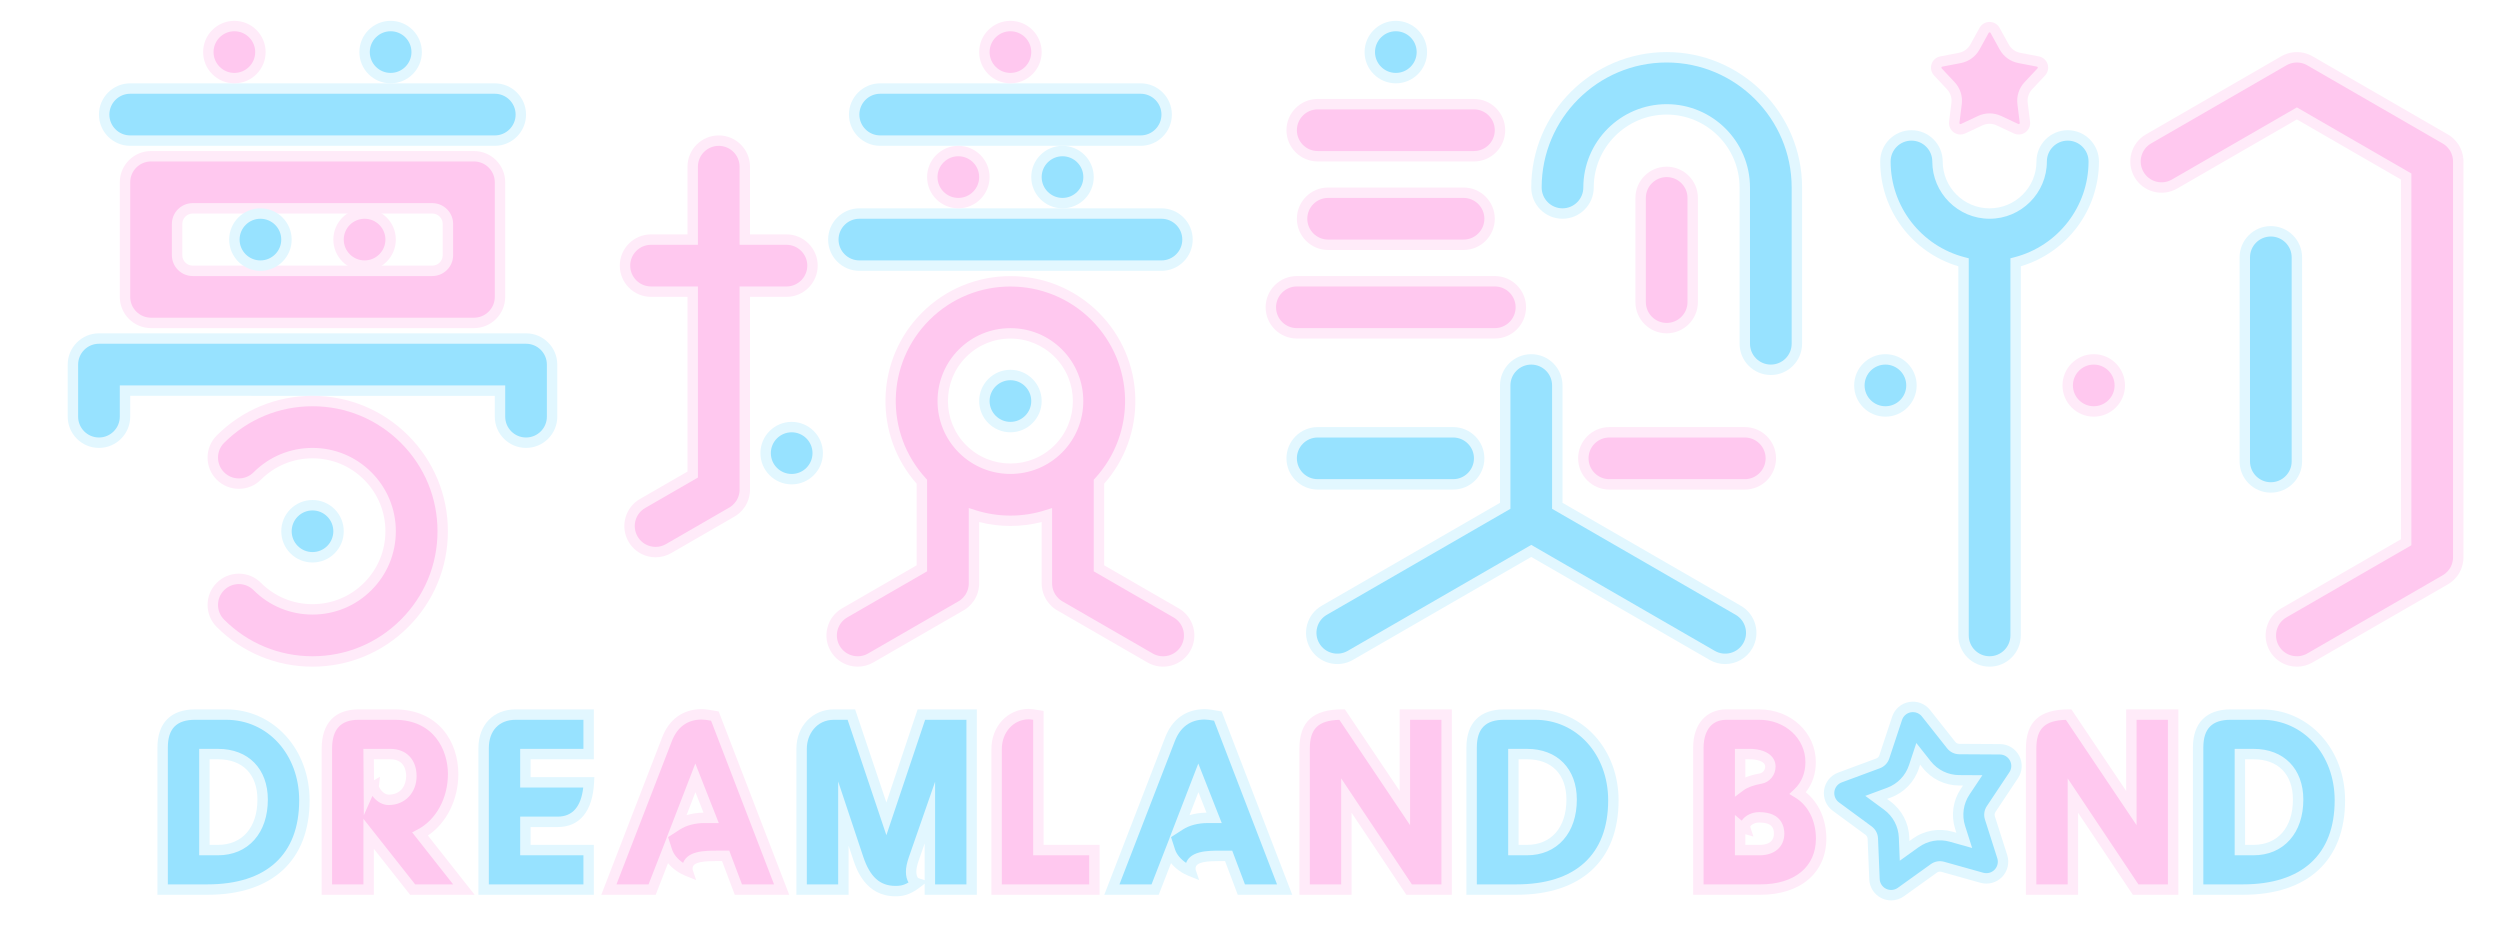 <?xml version="1.0" encoding="UTF-8"?>
<svg xmlns="http://www.w3.org/2000/svg" xmlns:xlink="http://www.w3.org/1999/xlink" viewBox="0 0 2400 900">
  <defs>
    <filter id="outer-glow-pink" filterUnits="userSpaceOnUse">
      <feOffset dx="0" dy="0" />
      <feGaussianBlur result="blur" stdDeviation="16" />
      <feFlood flood-color="#994587" flood-opacity="1" />
      <feComposite in2="blur" operator="in" />
      <feComposite in="SourceGraphic" />
    </filter>
    <filter id="outer-glow-blue" filterUnits="userSpaceOnUse">
      <feOffset dx="0" dy="0" />
      <feGaussianBlur result="blur-2" stdDeviation="16" />
      <feFlood flood-color="#1f7c99" flood-opacity="1" />
      <feComposite in2="blur-2" operator="in" />
      <feComposite in="SourceGraphic" />
    </filter>
  </defs>
  <g id="DREAMLAND_BOND" data-name="DREAMLAND BOND">
    <g fill="none" filter="url(#outer-glow-pink)">
      <path
        d="m1949.88,854v-135.36c0-23.52,11.76-32.64,36-32.64l60.24,89.76v-89.76h40.08v168h-36l-60.24-90.24v90.24h-40.08Z"
        fill="#ffc8ef" />
      <path
        d="m2091.2,859h-43.67l-52.57-78.75v78.75h-50.08v-140.36c0-25.68,13.03-37.64,41-37.64h2.67l52.58,78.34v-78.34h50.08v178Zm-38.33-10h28.33v-158h-30.08v101.19l-67.88-101.15c-20.36.61-28.36,8.52-28.36,27.6v130.36h30.08v-101.74l67.92,101.74Z"
        fill="#ffebf9" />
    </g>
    <g fill="none" filter="url(#outer-glow-pink)">
      <path
        d="m1630.44,854v-136.56c0-18,9.12-31.44,26.88-31.44h31.44c27.84,0,49.44,19.92,49.44,45.6,0,12-4.32,22.32-12.24,29.76,13.92,8.4,22.32,24.72,22.32,43.68,0,30-22.56,48.96-58.32,48.96h-59.52Zm59.76-106.56c5.52-.96,9.36-6,9.36-11.52,0-7.44-7.68-12-19.92-12h-9.12v30.96c4.8-3.6,11.52-6,19.68-7.44Zm-19.68,45.6v23.04h18.72c11.76,0,18.72-6,18.72-15.84s-6.48-15.6-19.2-15.6c-6.96,0-13.44,4.32-13.44,8.88,0,.72,0,1.44.24,2.16-1.68-.48-3.6-1.44-5.04-2.64Z"
        fill="#ffc8ef" />
      <path
        d="m1689.96,859h-64.52v-141.56c0-22.14,12.51-36.44,31.88-36.44h31.44c30.53,0,54.44,22.23,54.44,50.6,0,11.15-3.33,21.04-9.68,28.94,12.47,9.94,19.76,26.14,19.76,44.5,0,32.78-24.86,53.96-63.32,53.96Zm-54.52-10h54.52c32.89,0,53.32-16.84,53.32-43.96,0-17.15-7.44-31.88-19.9-39.4l-5.65-3.41,4.81-4.52c6.98-6.55,10.66-15.58,10.66-26.12,0-22.77-19.52-40.6-44.44-40.6h-31.44c-20.3,0-21.88,20.24-21.88,26.44v131.56Zm53.8-27.92h-23.72v-38.72l6.55,5.46c3.01-4.73,9.53-8.18,16.69-8.18,21.84,0,24.2,14.41,24.2,20.6,0,12.66-9.31,20.84-23.72,20.84Zm-13.72-10h13.72c6.26,0,13.72-1.88,13.72-10.84,0-5.24-1.69-10.6-14.2-10.6-5.08,0-8.33,2.95-8.44,3.89,0,.21,0,.51.01.65l2.97,8.91-7.78-2.22v10.21Zm-10-46.2v-45.96h14.12c15.14,0,24.92,6.67,24.92,17,0,8.17-5.68,15.08-13.5,16.45-7.69,1.36-13.59,3.55-17.54,6.52l-8,6Zm10-35.96v17.46c3.94-1.65,8.52-2.93,13.81-3.86h.01c2.97-.52,5.22-3.35,5.22-6.6,0-5.17-8.04-7-14.92-7h-4.12Z"
        fill="#ffebf9" />
    </g>
    <g fill="none" filter="url(#outer-glow-pink)">
      <path
        d="m1252.44,854v-135.36c0-23.52,11.76-32.64,36-32.64l60.24,89.76v-89.76h40.08v168h-36l-60.24-90.24v90.24h-40.08Z"
        fill="#ffc8ef" />
      <path
        d="m1393.76,859h-43.67l-52.57-78.75v78.75h-50.08v-140.36c0-25.68,13.03-37.64,41-37.64h2.67l52.58,78.34v-78.34h50.08v178Zm-38.33-10h28.33v-158h-30.08v101.19l-67.88-101.15c-20.36.61-28.36,8.52-28.36,27.6v130.36h30.08v-101.74l67.92,101.74Z"
        fill="#ffebf9" />
    </g>
    <g fill="none" filter="url(#outer-glow-pink)">
      <path d="m956.76,854v-134.88c0-18.72,12.96-33.36,30.72-33.6,1.92,0,5.04.48,9.36,1.2v129.36h53.76v37.92h-93.84Z"
        fill="#ffc8ef" />
      <path
        d="m1055.6,859h-103.84v-139.88c0-21.73,15.33-38.33,35.65-38.6h0c2.24,0,5.2.43,10.25,1.27l4.18.7v128.6h53.76v47.92Zm-93.84-10h83.84v-27.92h-53.76v-130.1c-1.85-.28-3.41-.46-4.36-.46-14.63.2-25.72,12.49-25.72,28.6v129.88Z"
        fill="#ffebf9" />
    </g>
    <g fill="none" filter="url(#outer-glow-pink)">
      <path
        d="m584.52,854l55.68-144c6.24-16.32,18-24,33.12-24.24,3.36,0,7.68.72,12.96,1.68l64.08,166.56h-41.52l-12.24-32.4h-7.44c-12,0-29.28,0-29.28,12,0,.96,0,1.92.24,2.64-8.4-3.36-16.8-10.32-19.68-19.2l-14.4,36.96h-41.52Zm65.52-61.92c6.72-4.32,15.84-6.96,26.4-6.96h6.24l-15.12-38.4-17.52,45.36Z"
        fill="#ffc8ef" />
      <path
        d="m757.65,859h-52.26l-12.24-32.4h-3.98c-12.29,0-24.28.54-24.28,7,0,.38,0,.94.03,1.19l3.35,10.09-10-4c-5.67-2.27-12.18-6.42-16.97-12.25l-11.83,30.37h-52.23l58.31-150.81c6.75-17.66,19.79-27.15,37.71-27.44h0c3.94,0,8.63.8,13.93,1.76l2.76.5,67.7,175.98Zm-45.35-10h30.78l-60.45-157.14c-3.59-.62-6.89-1.11-9.31-1.11-13.6.22-23.2,7.29-28.45,21.03l-53.06,137.22h30.81l17.34-44.5-.1.07,27.66-71.61,22.51,57.16h-13.58c-9.1,0-17.51,2.19-23.7,6.17l-11.4,7.33,3.85,11.88c1.55,4.78,5.47,9.43,10.6,12.85,1.43-3.85,4.92-8.02,12.97-10.09,6.43-1.66,14.17-1.66,20.39-1.66h10.9l12.24,32.4Zm-47.43-14.34h0s0,0,0,0Zm2.74-74.18l-8.52,22.06c5.01-1.5,10.48-2.32,16.26-2.41l-7.74-19.65Z"
        fill="#ffebf9" />
    </g>
    <g fill="none" filter="url(#outer-glow-pink)">
      <path
        d="m353.89,800.48v53.52h-40.08v-135.36c0-19.44,8.64-32.64,30.48-32.64h34.56c38.88,0,56.16,28.08,56.16,57.12,0,23.04-11.04,46.8-31.68,57.6l42,53.28h-49.2l-42.24-53.52Zm0-76.56l.24,35.52c.96-2.16,4.56-4.32,4.56-4.32-.24,2.16,5.52,12.72,14.4,12.72,14.16,0,21.84-10.32,21.84-22.8,0-11.04-6-21.12-20.16-21.12h-20.88Z"
        fill="#ffc8ef" />
      <path
        d="m455.64,859h-61.93l-34.82-44.12v44.12h-50.08v-140.36c0-24.27,12.6-37.64,35.48-37.64h34.56c42.25,0,61.16,31.2,61.16,62.12,0,24.5-11.3,46.97-29.23,58.98l44.86,56.9Zm-57.09-10h36.47l-39.35-49.92,5.34-2.79c17.62-9.22,29-30.09,29-53.17s-13.4-52.12-51.16-52.12h-34.56c-17.15,0-25.48,9.04-25.48,27.64v130.36h30.08v-62.93l49.66,62.93Zm-49.27-66.35l-.43-63.73h25.92c15.28,0,25.16,10.25,25.16,26.12s-11.04,27.8-26.84,27.8c-5.09,0-10.1-2.47-14.12-6.96-.44-.49-.94-1.09-1.45-1.78l-8.24,18.54Zm14.44-27.6c.71,1.97,4.53,7.79,9.36,7.79,12.43,0,16.84-9.59,16.84-17.8,0-4.85-1.48-16.12-15.16-16.12h-15.85l.14,20.15,5.71-3.43-1.05,9.42Zm-.09-.29h0Z"
        fill="#ffebf9" />
    </g>
    <g fill="none" filter="url(#outer-glow-blue)">
      <path
        d="m2110.2,854v-136.32c0-21.12,10.8-31.68,31.2-31.68h29.76c42.48,0,75.12,35.76,75.12,82.32,0,54.96-33.36,85.68-93.12,85.68h-42.96Zm53.04-37.92c26.16,0,42.96-18.96,42.96-48.48,0-26.88-16.56-43.68-42.72-43.68h-13.2v92.16h12.96Z"
        fill="#97e2ff" />
      <path
        d="m2153.16,859h-47.96v-141.32c0-23.65,12.86-36.68,36.2-36.68h29.76c21.97,0,42.28,9,57.18,25.33,14.79,16.21,22.94,38.22,22.94,61.99,0,57.63-35.76,90.68-98.12,90.68Zm-37.96-10h37.96c56.83,0,88.12-28.65,88.12-80.68,0-44.08-30.15-77.32-70.12-77.32h-29.76c-17.88,0-26.2,8.48-26.2,26.68v131.32Zm48.04-27.92h-17.96v-102.16h18.2c28.99,0,47.72,19.11,47.72,48.68,0,15.73-4.47,29.08-12.93,38.63-8.61,9.72-20.73,14.85-35.03,14.85Zm-7.96-10h7.96c23.42,0,37.96-16.66,37.96-43.48,0-24.22-14.1-38.68-37.72-38.68h-8.2v82.16Z"
        fill="#e2f7ff" />
    </g>
    <g fill="none" filter="url(#outer-glow-blue)">
      <path
        d="m1815.48,859.38c-2.39,0-4.79-.54-7.02-1.62-5.29-2.58-8.73-7.85-8.97-13.73l-1.59-38.97c-.12-3.05-1.61-5.84-4.07-7.65l-31.42-23.11c-4.74-3.48-7.18-9.27-6.37-15.11s4.76-10.73,10.28-12.78l36.58-13.56c2.86-1.06,5.06-3.33,6.02-6.23l12.27-37.03c1.86-5.6,6.62-9.7,12.41-10.72,5.8-1.02,11.67,1.21,15.32,5.83h0s24.19,30.6,24.19,30.6c1.89,2.4,4.73,3.78,7.79,3.8l39.01.23c5.9.04,11.27,3.29,14.04,8.49s2.45,11.48-.82,16.38l-21.62,32.46c-1.69,2.54-2.13,5.67-1.21,8.58l11.84,37.17c1.79,5.62.35,11.74-3.74,15.97-4.09,4.24-10.16,5.88-15.83,4.29l-37.56-10.53c-2.94-.83-6.05-.28-8.53,1.5l-31.69,22.74c-2.77,1.99-6.04,3-9.33,3Zm-14.38-93.87l10.51,7.73c9.84,7.24,15.77,18.39,16.27,30.59l.53,13.03,10.6-7.6c9.93-7.12,22.36-9.31,34.12-6.02l12.56,3.52-3.96-12.43c-3.71-11.64-1.95-24.15,4.82-34.31l7.23-10.86-13.04-.08c-12.22-.07-23.57-5.61-31.14-15.19l-8.09-10.23-4.1,12.38c-3.84,11.6-12.62,20.68-24.07,24.93l-12.23,4.53Zm-20.92-15.39h.01s0,0-.01,0Z"
        fill="#97e2ff" />
      <path
        d="m1815.48,864.38c-3.17,0-6.36-.74-9.21-2.13-6.95-3.39-11.46-10.3-11.77-18.02l-1.59-38.97c-.06-1.53-.8-2.92-2.03-3.82l-31.42-23.11c-6.22-4.57-9.43-12.17-8.35-19.83,1.07-7.66,6.24-14.09,13.49-16.78l36.58-13.56c1.43-.53,2.53-1.67,3.01-3.12l12.27-37.03c2.44-7.34,8.68-12.74,16.29-14.08,7.5-1.32,15.11,1.52,19.92,7.41l.2.25,24.19,30.6c.95,1.2,2.37,1.89,3.89,1.9l39.01.23c7.74.05,14.8,4.32,18.42,11.15,3.63,6.83,3.22,15.07-1.07,21.5l-21.62,32.46c-.85,1.27-1.07,2.83-.6,4.29l11.84,37.17c2.34,7.37.46,15.41-4.91,20.97-5.37,5.56-13.33,7.71-20.77,5.63l-37.56-10.53c-1.46-.41-3.02-.14-4.26.75l-31.69,22.74c-3.59,2.58-7.83,3.94-12.24,3.94Zm20.91-180.76c-.63,0-1.27.05-1.91.17-3.99.7-7.26,3.53-8.53,7.38l-12.27,37.02c-1.44,4.35-4.73,7.76-9.03,9.35l-36.58,13.56c-3.8,1.41-6.5,4.78-7.06,8.79-.56,4.01,1.11,7.99,4.37,10.38l31.43,23.11c3.69,2.71,5.91,6.9,6.1,11.47l1.59,38.97c.16,4.05,2.53,7.67,6.17,9.44,3.6,1.76,7.98,1.39,11.24-.95l31.69-22.74c3.72-2.67,8.39-3.5,12.8-2.26l37.55,10.53c3.9,1.09,8.07-.04,10.88-2.95,2.81-2.91,3.8-7.12,2.57-10.98l-11.84-37.17c-1.39-4.36-.73-9.05,1.81-12.87l21.62-32.46c2.25-3.37,2.46-7.69.56-11.26-1.9-3.58-5.6-5.81-9.65-5.84l-39-.23c-4.58-.03-8.84-2.1-11.68-5.7l-24.2-30.6c-2.11-2.66-5.29-4.17-8.62-4.17Zm-12.6,142.71l-.91-22.3c-.44-10.68-5.62-20.44-14.23-26.77l-17.98-13.22,20.93-7.75c10.02-3.71,17.7-11.66,21.06-21.81l7.02-21.18,13.84,17.5c6.63,8.38,16.56,13.23,27.25,13.29l22.31.13-12.37,18.57c-5.92,8.9-7.46,19.84-4.22,30.02l6.77,21.26-21.49-6.03c-10.29-2.89-21.17-.97-29.86,5.26l-18.13,13.01Zm-12.25-59.36l3.04,2.23c11.07,8.14,17.74,20.69,18.3,34.42l.15,3.77,3.06-2.2c11.16-8.01,25.16-10.48,38.39-6.77l3.63,1.02-1.14-3.59c-4.17-13.09-2.19-27.16,5.42-38.6l2.09-3.14-3.77-.02c-13.74-.08-26.51-6.31-35.04-17.09l-2.34-2.96-1.19,3.58c-4.32,13.04-14.19,23.27-27.08,28.04l-3.53,1.31Zm-34.21-12.75l5.72-8.2h.01s-5.73,8.2-5.73,8.2Z"
        fill="#e2f7ff" />
    </g>
    <g fill="none" filter="url(#outer-glow-blue)">
      <path
        d="m1412.76,854v-136.32c0-21.12,10.8-31.68,31.2-31.68h29.76c42.48,0,75.12,35.76,75.12,82.32,0,54.96-33.36,85.68-93.12,85.68h-42.96Zm53.04-37.92c26.16,0,42.96-18.96,42.96-48.48,0-26.88-16.56-43.68-42.72-43.68h-13.2v92.16h12.96Z"
        fill="#97e2ff" />
      <path
        d="m1455.72,859h-47.96v-141.32c0-23.65,12.86-36.68,36.2-36.68h29.76c21.97,0,42.28,9,57.18,25.33,14.79,16.21,22.94,38.22,22.94,61.99,0,57.63-35.76,90.68-98.12,90.68Zm-37.96-10h37.96c56.83,0,88.12-28.65,88.12-80.68,0-44.08-30.15-77.32-70.12-77.32h-29.76c-17.88,0-26.2,8.48-26.2,26.68v131.32Zm48.04-27.92h-17.96v-102.16h18.2c28.99,0,47.72,19.11,47.72,48.68,0,15.73-4.47,29.08-12.93,38.63-8.61,9.72-20.72,14.85-35.03,14.85Zm-7.96-10h7.96c23.42,0,37.96-16.66,37.96-43.48,0-24.22-14.1-38.68-37.72-38.68h-8.2v82.16Z"
        fill="#e2f7ff" />
    </g>
    <g fill="none" filter="url(#outer-glow-blue)">
      <path
        d="m1067.4,854l55.68-144c6.24-16.32,18-24,33.12-24.24,3.36,0,7.68.72,12.96,1.68l64.08,166.56h-41.52l-12.24-32.4h-7.44c-12,0-29.28,0-29.28,12,0,.96,0,1.92.24,2.64-8.4-3.36-16.8-10.32-19.68-19.2l-14.4,36.96h-41.52Zm65.52-61.92c6.72-4.32,15.84-6.96,26.4-6.96h6.24l-15.12-38.4-17.52,45.36Z"
        fill="#97e2ff" />
      <path
        d="m1240.52,859h-52.26l-12.24-32.4h-3.98c-12.29,0-24.28.54-24.28,7,0,.38,0,.94.03,1.19l3.37,10.1-10.01-4c-5.67-2.27-12.18-6.42-16.97-12.25l-11.83,30.37h-52.23l58.31-150.81c6.75-17.66,19.79-27.15,37.71-27.44h0c3.94,0,8.63.8,13.93,1.76l2.76.5,67.71,175.98Zm-45.35-10h30.78l-60.46-157.14c-3.59-.62-6.89-1.11-9.31-1.11-13.6.22-23.2,7.29-28.45,21.03l-53.06,137.22h30.81l17.33-44.49-.1.07,27.66-71.61,22.51,57.16h-13.58c-9.1,0-17.51,2.19-23.7,6.17l-11.4,7.33,3.85,11.88c1.55,4.78,5.47,9.43,10.61,12.85,1.43-3.85,4.92-8.02,12.97-10.09,6.43-1.66,14.17-1.66,20.39-1.66h10.9l12.24,32.4Zm-47.43-14.34h0s0,0,0,0Zm2.74-74.18l-8.52,22.06c5.01-1.5,10.48-2.32,16.26-2.41l-7.74-19.65Z"
        fill="#e2f7ff" />
    </g>
    <g fill="none" filter="url(#outer-glow-blue)">
      <path
        d="m769.56,854v-135.36c0-17.28,12.24-32.64,30.96-32.64h16.8l33.6,100.08,33.6-100.08h48.24v168h-40.08v-73.92l-15.36,44.16c-1.44,4.08-2.64,8.64-2.64,12.48,0,2.64.48,9.36,5.52,11.04-9.36,7.2-15.12,7.68-20.64,7.68-20.16,0-29.76-14.16-35.52-31.2l-14.4-43.2v72.96h-40.08Z"
        fill="#97e2ff" />
      <path
        d="m859.56,860.44c-28.56,0-37.36-26.04-40.26-34.6l-4.66-13.99v47.15h-50.08v-140.36c0-21.46,15.46-37.64,35.96-37.64h20.4l30.01,89.37,30-89.37h56.84v178h-50.08v-10.69l-4.43,3.41c-10.46,8.04-17.44,8.72-23.69,8.72Zm-54.92-110.21l24.14,72.43c6.49,19.21,15.99,27.78,30.78,27.78,3.31,0,6.97,0,12.6-3.25-1.61-2.72-2.48-6.28-2.48-10.47,0-3.89.98-8.65,2.93-14.15l25.08-72.09v98.52h30.08v-158h-39.65l-37.2,110.79-37.2-110.79h-13.2c-16.86,0-25.96,14.24-25.96,27.64v130.36h30.08v-98.77Zm83.04,59.45l-5.64,16.21c-1.55,4.39-2.36,8.13-2.36,10.84s.66,5.82,2.1,6.3l5.9,1.97v-35.31Z"
        fill="#e2f7ff" />
    </g>
    <g fill="none" filter="url(#outer-glow-blue)">
      <path
        d="m495.01,685.99h70.08v37.92h-60.72v27.12h60.96c-.96,18.96-7.92,37.92-30,37.92h-30.96v27.12h60.72v37.92h-100.8v-135.84c0-20.4,13.2-32.16,30.72-32.16Z"
        fill="#97e2ff" />
      <path
        d="m570.09,859h-110.8v-140.84c0-22.23,14.35-37.16,35.72-37.16h75.08v47.92h-60.72v17.12h61.22l-.27,5.25c-1.39,27.51-13.82,42.67-34.99,42.67h-25.96v17.12h60.72v47.92Zm-100.8-10h90.8v-27.92h-60.72v-37.12h35.96c14.2,0,22.45-9.39,24.58-27.92h-60.54v-37.12h60.72v-27.92h-65.08c-15.87,0-25.72,10.41-25.72,27.16v130.84Z"
        fill="#e2f7ff" />
    </g>
    <g fill="none" filter="url(#outer-glow-blue)">
      <path
        d="m156.13,854v-136.32c0-21.12,10.8-31.68,31.2-31.68h29.76c42.48,0,75.12,35.76,75.12,82.32,0,54.96-33.36,85.68-93.12,85.68h-42.96Zm53.04-37.92c26.16,0,42.96-18.96,42.96-48.48,0-26.88-16.56-43.68-42.72-43.68h-13.2v92.16h12.96Z"
        fill="#97e2ff" />
      <path
        d="m199.09,859h-47.96v-141.32c0-23.65,12.86-36.68,36.2-36.68h29.76c21.97,0,42.28,9,57.18,25.33,14.79,16.21,22.94,38.22,22.94,61.99,0,57.63-35.76,90.68-98.12,90.68Zm-37.96-10h37.96c56.83,0,88.12-28.65,88.12-80.68,0-44.08-30.15-77.32-70.12-77.32h-29.76c-17.88,0-26.2,8.48-26.2,26.68v131.32Zm48.04-27.92h-17.96v-102.16h18.2c28.99,0,47.72,19.11,47.72,48.68,0,15.73-4.47,29.08-12.93,38.63-8.61,9.72-20.73,14.85-35.03,14.85Zm-7.96-10h7.96c23.42,0,37.96-16.66,37.96-43.48,0-24.22-14.1-38.68-37.72-38.68h-8.2v82.16Z"
        fill="#e2f7ff" />
    </g>
  </g>
  <g id="_約" data-name="約">
    <g fill="none" filter="url(#outer-glow-blue)">
      <path
        d="m2010,155c0-13.81-11.19-25-25-25s-25,11.19-25,25c0,27.57-22.43,50-50,50s-50-22.43-50-50c0-13.81-11.19-25-25-25s-25,11.19-25,25c0,46.51,31.92,85.71,75,96.84v358.16c0,13.81,11.19,25,25,25s25-11.19,25-25V251.84c43.08-11.13,75-50.33,75-96.84Z"
        fill="#97e2ff" />
      <path
        d="m1910,640c-16.54,0-30-13.46-30-30V255.63c-44.36-13.21-75-54.05-75-100.63,0-16.54,13.46-30,30-30s30,13.46,30,30c0,24.81,20.19,45,45,45s45-20.19,45-45c0-16.54,13.46-30,30-30s30,13.46,30,30c0,46.59-30.64,87.42-75,100.63v354.37c0,16.54-13.46,30-30,30Zm-75-505c-11.03,0-20,8.97-20,20,0,43.33,29.3,81.16,71.25,91.99l3.75.97v362.04c0,11.03,8.97,20,20,20s20-8.97,20-20V247.96l3.75-.97c41.95-10.84,71.25-48.67,71.25-91.99,0-11.03-8.97-20-20-20s-20,8.97-20,20c0,30.33-24.67,55-55,55s-55-24.67-55-55c0-11.03-8.97-20-20-20Z"
        fill="#e2f7ff" />
    </g>
    <g fill="none" filter="url(#outer-glow-blue)">
      <rect x="2155" y="222.05" width="50" height="245.9" rx="25" ry="25" fill="#97e2ff" />
      <path
        d="m2180,472.95c-16.54,0-30-13.46-30-30v-195.9c0-16.54,13.46-30,30-30s30,13.46,30,30v195.9c0,16.54-13.46,30-30,30Zm0-245.9c-11.03,0-20,8.97-20,20v195.9c0,11.03,8.97,20,20,20s20-8.97,20-20v-195.9c0-11.03-8.97-20-20-20Z"
        fill="#e2f7ff" />
    </g>
    <g fill="none" filter="url(#outer-glow-pink)">
      <path
        d="m2359.91,155.01c0-.09,0-.18,0-.27,0-.21,0-.42-.02-.62,0-.23-.02-.46-.03-.68,0-.15-.02-.29-.03-.44-.02-.29-.05-.57-.08-.86,0-.07-.02-.14-.03-.21-.4-3.21-1.39-6.24-2.89-8.95-.01-.03-.03-.05-.05-.08-.17-.31-.35-.62-.53-.92-.14-.23-.29-.46-.44-.69-.06-.09-.12-.19-.18-.28-1.1-1.63-2.4-3.14-3.9-4.5,0,0,0,0-.01,0-.25-.23-.51-.45-.77-.67-.06-.05-.12-.1-.18-.15-.21-.17-.43-.34-.65-.51-.12-.1-.25-.19-.38-.29-.17-.12-.34-.24-.51-.36-.19-.13-.38-.26-.57-.39-.13-.08-.26-.17-.39-.25-.24-.15-.48-.3-.73-.44-.05-.03-.09-.06-.14-.09l-129.9-75c-.08-.04-.16-.08-.23-.13-.18-.1-.37-.2-.55-.3-.2-.11-.4-.21-.6-.31-.14-.07-.28-.13-.42-.2-.25-.12-.51-.24-.76-.35-.08-.03-.15-.06-.23-.1-2.96-1.25-6.06-1.9-9.14-1.96-.19,0-.38,0-.57,0-.19,0-.38,0-.57,0-3.08.07-6.18.71-9.14,1.96-.08.03-.15.06-.23.1-.25.11-.51.23-.76.35-.14.07-.28.13-.42.2-.2.1-.4.2-.6.31-.19.1-.37.2-.55.3-.08.04-.16.08-.23.13l-129.9,75c-11.96,6.9-16.05,22.19-9.15,34.15h0c6.9,11.96,22.19,16.05,34.15,9.15l117.41-67.79,104.91,60.57v351.12l-117.41,67.79c-11.96,6.9-16.05,22.19-9.15,34.15h0c6.9,11.96,22.19,16.05,34.15,9.15l129.9-75s.1-.06.15-.09c.24-.14.48-.29.72-.44.13-.08.26-.17.39-.25.19-.12.38-.25.56-.38.17-.12.35-.24.51-.37.12-.09.25-.19.37-.28.22-.17.44-.34.65-.51.06-.05.12-.1.18-.15,1.83-1.52,3.4-3.27,4.69-5.19.06-.08.11-.17.17-.26.16-.24.31-.47.46-.71.18-.29.35-.59.52-.89.02-.03.04-.07.06-.1,1.49-2.72,2.49-5.74,2.89-8.95,0-.07.02-.14.03-.21.03-.28.06-.57.08-.85.01-.15.02-.3.03-.45.01-.23.02-.45.03-.68,0-.21.01-.42.02-.63,0-.09,0-.18,0-.27V155.01Z"
        fill="#ffc8ef" />
      <path
        d="m2205.05,640.01c-2.61,0-5.23-.34-7.81-1.04-7.74-2.07-14.21-7.04-18.22-13.98s-5.07-15.02-3-22.76c2.07-7.74,7.04-14.21,13.98-18.22l114.91-66.34V172.33l-99.91-57.68-114.91,66.34c-6.94,4.01-15.02,5.07-22.76,3-7.74-2.07-14.21-7.04-18.22-13.98-8.27-14.33-3.34-32.71,10.98-40.98l129.9-75c.08-.05.18-.1.28-.16.23-.13.45-.25.67-.36.23-.12.47-.25.72-.37.16-.08.33-.16.5-.24.3-.14.6-.28.9-.41l.22-.09c3.56-1.5,7.25-2.3,11.03-2.38.17,0,.35,0,.54,0h.15s.15,0,.15,0c.18,0,.37,0,.56,0,3.76.08,7.46.88,10.96,2.36l.27.12c.3.13.61.27.91.42.16.08.33.16.5.24.24.12.48.25.72.37.21.11.42.23.64.35.11.06.21.11.31.17l130.11,75.13c.28.16.55.33.83.5l.45.29c.24.16.46.31.69.47.2.14.4.28.61.43.16.12.31.24.46.35.25.19.51.39.76.6l.17.15c.33.28.62.53.9.78l.32.29c1.68,1.56,3.17,3.3,4.45,5.19.06.08.12.19.19.29.21.33.39.6.55.87.21.34.42.71.62,1.07l.06.1c1.84,3.35,3.01,6.97,3.48,10.77l-4.95.75,4.96-.65.02.16c.04.34.07.67.1,1.01l.04.55c.02.25.03.53.04.81,0,.24.02.49.02.75,0,.1,0,.2,0,.31v379.98c0,.11,0,.22,0,.33,0,.24,0,.5-.02.75,0,.26-.02.54-.04.82l-.03.43c-.04.44-.07.77-.1,1.11l-.03.26c-.47,3.8-1.63,7.41-3.47,10.75l-.08.14c-.2.36-.4.71-.62,1.06-.17.28-.36.57-.55.85l-.18.28c-1.58,2.35-3.48,4.44-5.65,6.25l-.18.15c-.29.24-.55.44-.82.64l-.43.33c-.21.16-.42.3-.63.45-.21.15-.44.3-.67.45l-.48.31c-.27.17-.56.35-.85.52l-.18.11-129.91,75c-4.62,2.67-9.75,4.03-14.95,4.03Zm-.05-536.91l109.91,63.46v356.89l-119.91,69.23c-4.63,2.67-7.94,6.98-9.32,12.14s-.67,10.55,2,15.18,6.98,7.94,12.14,9.32c5.16,1.38,10.55.67,15.18-2l130.02-75.07c.19-.11.38-.23.57-.35l.34-.22c.13-.09.28-.19.43-.29.15-.1.28-.2.42-.29l.31-.23c.17-.13.34-.26.51-.4l.12-.1c1.46-1.22,2.72-2.61,3.76-4.16l.12-.19c.14-.21.26-.39.38-.58.14-.23.27-.45.39-.67l.1-.18c1.2-2.2,1.97-4.59,2.28-7.11l.02-.17c.03-.22.05-.46.07-.69l.03-.33c.01-.2.02-.38.03-.56,0-.18.01-.34.01-.5v-.25s0-379.91,0-379.91v-.25c0-.17-.01-.33-.02-.49,0-.19-.01-.37-.03-.55l-.02-.27c-.03-.32-.05-.55-.07-.79l-.03-.22c-.3-2.46-1.07-4.84-2.27-7.04l-.08-.13c-.13-.24-.27-.48-.41-.71-.12-.19-.23-.36-.35-.54l-.13-.2c-.92-1.36-1.96-2.57-3.15-3.64l-.05-.05c-.22-.19-.4-.35-.58-.5l-.12-.1c-.19-.16-.36-.29-.54-.42l-.31-.24c-.12-.09-.26-.18-.39-.28-.16-.11-.31-.21-.46-.31l-.31-.2c-.2-.12-.38-.24-.58-.35l-.18-.11-130.04-75.07c-.14-.08-.29-.16-.44-.24-.17-.09-.32-.17-.48-.25l-.33-.16c-.21-.1-.42-.2-.62-.29l-.18-.07c-2.34-.99-4.79-1.52-7.31-1.57h-.26s-.21,0-.21,0h-.21s-.24,0-.24,0c-2.53.06-4.99.58-7.32,1.57l-.11.05c-.27.12-.47.21-.68.31l-.34.16c-.16.08-.32.16-.47.24-.16.09-.31.17-.46.25l-.19.1-129.88,74.99c-9.55,5.51-12.83,17.77-7.32,27.32,2.67,4.63,6.98,7.94,12.14,9.32,5.16,1.38,10.55.67,15.18-2l119.91-69.23Zm156.12,446.5v.02s0,0,0-.02Zm.09-.16h0s0,0,0,0Z"
        fill="#ffebf9" />
    </g>
    <g fill="none" filter="url(#outer-glow-pink)">
      <path
        d="m1901.04,115.85l-16.46,7.72c-4.28,2.01-9.09-1.49-8.5-6.18l2.26-18.04c.78-6.22-1.25-12.47-5.54-17.04l-12.43-13.27c-3.23-3.45-1.39-9.1,3.25-9.99l17.85-3.43c6.16-1.18,11.47-5.04,14.5-10.53l8.78-15.92c2.28-4.14,8.23-4.14,10.51,0l8.78,15.92c3.03,5.49,8.34,9.35,14.5,10.53l17.85,3.43c4.64.89,6.48,6.55,3.25,9.99l-12.43,13.27c-4.29,4.58-6.32,10.82-5.54,17.04l2.26,18.04c.59,4.69-4.22,8.18-8.5,6.18l-16.46-7.72c-5.68-2.66-12.24-2.66-17.92,0Z"
        fill="#ffc8ef" />
      <path
        d="m1882.04,129.13c-2.28,0-4.55-.71-6.47-2.1-3.24-2.35-4.95-6.29-4.45-10.26l2.25-18.04c.6-4.76-.94-9.5-4.23-13l-12.43-13.27c-2.74-2.92-3.67-7.11-2.43-10.92,1.24-3.81,4.45-6.65,8.39-7.4l17.85-3.43c4.71-.91,8.75-3.83,11.06-8.04l8.78-15.92c1.94-3.51,5.63-5.69,9.63-5.69s7.7,2.18,9.63,5.69l8.78,15.92c2.32,4.2,6.35,7.13,11.06,8.04l17.85,3.43c3.93.76,7.15,3.59,8.39,7.4,1.24,3.81.31,7.99-2.43,10.92l-12.43,13.27c-3.28,3.5-4.82,8.24-4.23,13l2.25,18.04c.5,3.98-1.21,7.91-4.45,10.26-3.24,2.36-7.51,2.76-11.14,1.06l-16.46-7.72c-4.34-2.04-9.33-2.04-13.67,0l-16.46,7.72c-1.49.7-3.08,1.04-4.67,1.04Zm27.96-98.06c-.39,0-.69.17-.88.52l-8.78,15.92c-3.76,6.81-10.29,11.56-17.93,13.03l-17.85,3.43c-.39.07-.64.3-.76.67s-.05.71.22.99l12.43,13.27c5.32,5.68,7.81,13.36,6.85,21.08l-2.25,18.03c-.05.39.09.7.41.93.32.23.66.26,1.01.1l16.46-7.72c7.04-3.3,15.12-3.3,22.17,0l16.46,7.72c.36.17.7.13,1.01-.1.32-.23.45-.54.41-.93l-2.25-18.04c-.97-7.72,1.53-15.4,6.85-21.08l12.43-13.27c.27-.29.34-.62.22-.99s-.38-.6-.76-.67l-17.85-3.43c-7.64-1.47-14.18-6.22-17.93-13.03l-8.78-15.92c-.19-.34-.48-.52-.88-.52Z"
        fill="#ffebf9" />
    </g>
    <g fill="none" filter="url(#outer-glow-blue)">
      <circle cx="1810" cy="370" r="25" fill="#97e2ff" />
      <path
        d="m1810,400c-16.54,0-30-13.46-30-30s13.46-30,30-30,30,13.46,30,30-13.46,30-30,30Zm0-50c-11.03,0-20,8.97-20,20s8.97,20,20,20,20-8.97,20-20-8.97-20-20-20Z"
        fill="#e2f7ff" />
    </g>
    <g fill="none" filter="url(#outer-glow-pink)">
      <circle cx="2010" cy="370" r="25" fill="#ffc8ef" />
      <path
        d="m2010,400c-16.54,0-30-13.46-30-30s13.46-30,30-30,30,13.46,30,30-13.46,30-30,30Zm0-50c-11.03,0-20,8.97-20,20s8.97,20,20,20,20-8.97,20-20-8.97-20-20-20Z"
        fill="#ffebf9" />
    </g>
  </g>
  <g id="_契" data-name="契">
    <g fill="none" filter="url(#outer-glow-pink)">
      <rect x="1240" y="100" width="200" height="50" rx="25" ry="25" fill="#ffc8ef" />
      <path
        d="m1415,155h-150c-16.54,0-30-13.46-30-30s13.46-30,30-30h150c16.54,0,30,13.46,30,30s-13.46,30-30,30Zm-150-50c-11.03,0-20,8.97-20,20s8.97,20,20,20h150c11.03,0,20-8.97,20-20s-8.97-20-20-20h-150Z"
        fill="#ffebf9" />
    </g>
    <g fill="none" filter="url(#outer-glow-pink)">
      <rect x="1220" y="270" width="240" height="50" rx="25" ry="25" fill="#ffc8ef" />
      <path
        d="m1435,325h-190c-16.54,0-30-13.46-30-30s13.46-30,30-30h190c16.54,0,30,13.46,30,30s-13.46,30-30,30Zm-190-50c-11.03,0-20,8.97-20,20s8.97,20,20,20h190c11.03,0,20-8.97,20-20s-8.97-20-20-20h-190Z"
        fill="#ffebf9" />
    </g>
    <g fill="none" filter="url(#outer-glow-pink)">
      <rect x="1250" y="185" width="180" height="50" rx="25" ry="25" fill="#ffc8ef" />
      <path
        d="m1405,240h-130c-16.54,0-30-13.46-30-30s13.46-30,30-30h130c16.54,0,30,13.46,30,30s-13.46,30-30,30Zm-130-50c-11.03,0-20,8.97-20,20s8.97,20,20,20h130c11.03,0,20-8.97,20-20s-8.97-20-20-20h-130Z"
        fill="#ffebf9" />
    </g>
    <g fill="none" filter="url(#outer-glow-blue)">
      <circle cx="1340" cy="50" r="25" fill="#97e2ff" />
      <path
        d="m1340,80c-16.54,0-30-13.46-30-30s13.46-30,30-30,30,13.46,30,30-13.46,30-30,30Zm0-50c-11.03,0-20,8.97-20,20s8.97,20,20,20,20-8.97,20-20-8.97-20-20-20Z"
        fill="#e2f7ff" />
    </g>
    <g fill="none" filter="url(#outer-glow-blue)">
      <path
        d="m1725,180c0-68.93-56.08-125-125-125s-125,56.07-125,125c0,13.81,11.19,25,25,25s25-11.19,25-25c0-41.35,33.64-75,75-75s75,33.65,75,75v150c0,13.81,11.19,25,25,25s25-11.19,25-25v-150h0Z"
        fill="#97e2ff" />
      <path
        d="m1700,360c-16.54,0-30-13.46-30-30v-150c0-38.6-31.4-70-70-70s-70,31.4-70,70c0,16.54-13.46,30-30,30s-30-13.46-30-30c0-71.68,58.32-130,130-130s130,58.32,130,130v150c0,16.54-13.46,30-30,30Zm-100-260c44.11,0,80,35.89,80,80v150c0,11.03,8.97,20,20,20s20-8.97,20-20v-150c0-66.17-53.83-120-120-120s-120,53.83-120,120c0,11.03,8.97,20,20,20s20-8.97,20-20c0-44.11,35.89-80,80-80Z"
        fill="#e2f7ff" />
    </g>
    <g fill="none" filter="url(#outer-glow-pink)">
      <rect x="1575" y="165" width="50" height="150" rx="25" ry="25" fill="#ffc8ef" />
      <path
        d="m1600,320c-16.54,0-30-13.46-30-30v-100c0-16.54,13.46-30,30-30s30,13.46,30,30v100c0,16.54-13.46,30-30,30Zm0-150c-11.03,0-20,8.97-20,20v100c0,11.03,8.97,20,20,20s20-8.97,20-20v-100c0-11.03-8.97-20-20-20Z"
        fill="#ffebf9" />
    </g>
    <g fill="none" filter="url(#outer-glow-blue)">
      <path
        d="m1668.7,585.85l-173.7-100.29v-115.57c0-13.81-11.19-25-25-25s-25,11.19-25,25v115.57l-173.7,100.29c-11.96,6.9-16.05,22.19-9.15,34.15h0c6.9,11.96,22.19,16.05,34.15,9.15l173.7-100.29,173.7,100.29c11.96,6.9,27.25,2.81,34.15-9.15,6.9-11.96,2.81-27.25-9.15-34.15Z"
        fill="#97e2ff" />
      <path
        d="m1656.15,637.5c-5.09,0-10.24-1.29-14.95-4.01l-171.2-98.84-171.2,98.84c-14.33,8.27-32.71,3.35-40.98-10.98-4.01-6.94-5.07-15.02-3-22.76s7.04-14.21,13.98-18.22l171.2-98.84v-112.68c0-16.54,13.46-30,30-30s30,13.46,30,30v112.68l171.2,98.84c14.33,8.27,19.25,26.65,10.98,40.98-5.55,9.61-15.66,14.99-26.03,14.99Zm-186.15-114.4l176.2,101.73c9.55,5.51,21.81,2.23,27.32-7.32,5.51-9.55,2.23-21.81-7.32-27.32l-176.2-101.73v-118.45c0-11.03-8.97-20-20-20s-20,8.97-20,20v118.45l-176.2,101.73c-4.63,2.67-7.94,6.98-9.32,12.14s-.67,10.55,2,15.18c5.51,9.55,17.77,12.83,27.32,7.32l176.2-101.73Z"
        fill="#e2f7ff" />
    </g>
    <g fill="none" filter="url(#outer-glow-blue)">
      <rect x="1240" y="415" width="180" height="50" rx="25" ry="25" fill="#97e2ff" />
      <path
        d="m1395,470h-130c-16.54,0-30-13.46-30-30s13.46-30,30-30h130c16.54,0,30,13.46,30,30s-13.46,30-30,30Zm-130-50c-11.03,0-20,8.97-20,20s8.97,20,20,20h130c11.03,0,20-8.97,20-20s-8.97-20-20-20h-130Z"
        fill="#e2f7ff" />
    </g>
    <g fill="none" filter="url(#outer-glow-pink)">
      <rect x="1520" y="415" width="180" height="50" rx="25" ry="25" fill="#ffc8ef" />
      <path
        d="m1675,470h-130c-16.54,0-30-13.46-30-30s13.46-30,30-30h130c16.54,0,30,13.46,30,30s-13.46,30-30,30Zm-130-50c-11.03,0-20,8.97-20,20s8.97,20,20,20h130c11.03,0,20-8.97,20-20s-8.97-20-20-20h-130Z"
        fill="#ffebf9" />
    </g>
  </g>
  <g id="_境" data-name="境">
    <g fill="none" filter="url(#outer-glow-pink)">
      <path
        d="m755,230h-40v-70c0-13.81-11.19-25-25-25s-25,11.19-25,25v70h-40c-13.81,0-25,11.19-25,25h0c0,13.81,11.19,25,25,25h40v175.57l-48.13,27.79c-11.96,6.9-16.05,22.19-9.15,34.15h0c6.9,11.96,22.19,16.05,34.15,9.15l60.62-35s.09-.06.14-.09c.24-.14.49-.29.73-.44.13-.08.26-.16.39-.25.19-.13.38-.26.57-.39.17-.12.34-.24.51-.36.13-.09.25-.19.37-.28.22-.17.43-.33.65-.51.06-.05.12-.1.18-.15.26-.22.52-.44.78-.67,0,0,0,0,0,0,1.49-1.36,2.8-2.87,3.9-4.5.06-.09.12-.19.18-.28.15-.23.3-.46.44-.69.18-.3.36-.61.53-.92.01-.03.03-.05.05-.08,1.49-2.72,2.49-5.74,2.89-8.96,0-.07.02-.14.03-.2.03-.28.06-.57.08-.86.01-.15.02-.29.03-.44.01-.23.02-.46.03-.68,0-.21.01-.41.02-.62,0-.09,0-.18,0-.27v-190h40c13.81,0,25-11.19,25-25h0c0-13.81-11.19-25-25-25Z"
        fill="#ffc8ef" />
      <path
        d="m629.42,535.02c-2.61,0-5.23-.34-7.81-1.04-7.74-2.07-14.21-7.04-18.22-13.98-4.01-6.94-5.07-15.02-3-22.76,2.07-7.74,7.04-14.21,13.98-18.22l45.63-26.34v-167.68h-35c-16.54,0-30-13.46-30-30s13.46-30,30-30h35v-65c0-16.54,13.46-30,30-30s30,13.46,30,30v65h35c16.54,0,30,13.46,30,30s-13.46,30-30,30h-35v185c0,.11,0,.22,0,.33,0,.25,0,.5-.02.75,0,.26-.02.53-.04.81-.01.18-.03.36-.04.54-.03.33-.06.67-.1,1.02l-.02.2c-.47,3.85-1.64,7.47-3.48,10.8l-.09.17c-.16.3-.38.67-.6,1.03-.15.24-.32.5-.49.76l-.26.39c-1.31,1.94-2.85,3.73-4.59,5.32l-.22.2c-.27.24-.54.47-.81.7l-.22.18c-.25.21-.51.41-.78.61-.18.14-.31.24-.44.34-.21.15-.42.3-.62.44-.21.14-.43.3-.66.45-.17.11-.33.21-.49.31-.27.17-.56.35-.86.52l-.17.1-60.63,35c-4.62,2.67-9.75,4.03-14.95,4.03Zm-4.42-300.02c-11.03,0-20,8.97-20,20s8.97,20,20,20h45v183.45l-50.63,29.23c-4.63,2.67-7.94,6.98-9.32,12.14-1.38,5.16-.67,10.55,2,15.18,2.67,4.63,6.98,7.94,12.14,9.32,5.16,1.38,10.55.67,15.18-2l60.71-35.05c.22-.13.42-.25.61-.37l.32-.2c.14-.09.29-.2.44-.3.16-.11.29-.2.42-.3l.23-.17c.24-.19.41-.32.58-.46l.15-.13c.19-.16.39-.33.58-.5l.05-.04c1.18-1.07,2.23-2.28,3.12-3.59l.16-.24c.13-.2.24-.36.34-.53.16-.26.3-.5.43-.74l.06-.11c1.21-2.21,1.97-4.6,2.28-7.11l.02-.13c.03-.26.05-.49.07-.72l.03-.36c.01-.18.02-.36.02-.54,0-.18.01-.35.01-.51v-.24s0-194.97,0-194.97h45c11.03,0,20-8.97,20-20s-8.97-20-20-20h-45v-75c0-11.03-8.97-20-20-20s-20,8.97-20,20v75h-45Z"
        fill="#ffebf9" />
    </g>
    <g fill="none" filter="url(#outer-glow-blue)">
      <rect x="820" y="85" width="300" height="50" rx="25" ry="25" fill="#97e2ff" />
      <path
        d="m1095,140h-250c-16.54,0-30-13.46-30-30s13.46-30,30-30h250c16.54,0,30,13.46,30,30s-13.46,30-30,30Zm-250-50c-11.03,0-20,8.97-20,20s8.97,20,20,20h250c11.03,0,20-8.97,20-20s-8.97-20-20-20h-250Z"
        fill="#e2f7ff" />
    </g>
    <g fill="none" filter="url(#outer-glow-blue)">
      <rect x="800" y="205" width="340" height="50" rx="25" ry="25" fill="#97e2ff" />
      <path
        d="m1115,260h-290c-16.54,0-30-13.46-30-30s13.46-30,30-30h290c16.54,0,30,13.46,30,30s-13.46,30-30,30Zm-290-50c-11.03,0-20,8.97-20,20s8.97,20,20,20h290c11.03,0,20-8.97,20-20s-8.97-20-20-20h-290Z"
        fill="#e2f7ff" />
    </g>
    <g fill="none" filter="url(#outer-glow-pink)">
      <circle cx="920" cy="170" r="25" fill="#ffc8ef" />
      <path
        d="m920,200c-16.54,0-30-13.46-30-30s13.46-30,30-30,30,13.46,30,30-13.46,30-30,30Zm0-50c-11.03,0-20,8.97-20,20s8.97,20,20,20,20-8.97,20-20-8.97-20-20-20Z"
        fill="#ffebf9" />
    </g>
    <g fill="none" filter="url(#outer-glow-blue)">
      <circle cx="760" cy="435" r="25" fill="#97e2ff" />
      <path
        d="m760,465c-16.54,0-30-13.46-30-30s13.46-30,30-30,30,13.46,30,30-13.46,30-30,30Zm0-50c-11.03,0-20,8.97-20,20s8.97,20,20,20,20-8.97,20-20-8.97-20-20-20Z"
        fill="#e2f7ff" />
    </g>
    <g fill="none" filter="url(#outer-glow-pink)">
      <circle cx="970" cy="50" r="25" fill="#ffc8ef" />
      <path
        d="m970,80c-16.54,0-30-13.46-30-30s13.46-30,30-30,30,13.46,30,30-13.46,30-30,30Zm0-50c-11.03,0-20,8.97-20,20s8.97,20,20,20,20-8.97,20-20-8.97-20-20-20Z"
        fill="#ffebf9" />
    </g>
    <g fill="none" filter="url(#outer-glow-blue)">
      <circle cx="1020" cy="170" r="25" fill="#97e2ff" />
      <path
        d="m1020,200c-16.54,0-30-13.46-30-30s13.46-30,30-30,30,13.46,30,30-13.46,30-30,30Zm0-50c-11.03,0-20,8.97-20,20s8.97,20,20,20,20-8.97,20-20-8.97-20-20-20Z"
        fill="#e2f7ff" />
    </g>
    <g fill="none" filter="url(#outer-glow-blue)">
      <circle cx="970" cy="385" r="25" fill="#97e2ff" />
      <path
        d="m970,415c-16.54,0-30-13.46-30-30s13.46-30,30-30,30,13.46,30,30-13.46,30-30,30Zm0-50c-11.03,0-20,8.97-20,20s8.97,20,20,20,20-8.97,20-20-8.97-20-20-20Z"
        fill="#e2f7ff" />
    </g>
    <g fill="none" filter="url(#outer-glow-pink)">
      <path
        d="m1129.11,588.35l-74.11-42.79v-83.11c41.12-45.07,39.89-115.2-3.68-158.77-44.84-44.84-117.8-44.84-162.63,0-43.57,43.57-44.8,113.7-3.68,158.77v83.11l-74.11,42.79c-11.96,6.9-16.05,22.19-9.15,34.15h0c6.9,11.96,22.19,16.05,34.15,9.15l86.6-50s.09-.06.14-.09c.24-.14.49-.29.73-.44.13-.08.26-.16.39-.25.19-.13.38-.26.57-.39.17-.12.34-.24.51-.36.13-.09.25-.19.37-.28.22-.17.43-.33.65-.51.06-.05.12-.1.18-.15.26-.22.52-.44.78-.67,0,0,0,0,0,0,1.49-1.36,2.8-2.87,3.9-4.5.06-.09.12-.19.18-.28.15-.23.3-.46.44-.69.18-.3.36-.61.53-.92.01-.03.03-.05.05-.08,1.49-2.72,2.49-5.74,2.89-8.96,0-.07.02-.14.03-.2.03-.28.06-.57.08-.86.01-.15.02-.29.03-.44.01-.23.02-.46.03-.68,0-.21.01-.41.02-.62,0-.09,0-.18,0-.27v-65.47c11.36,3.61,23.18,5.42,35,5.42s23.64-1.81,35-5.42v65.47c0,.09,0,.18,0,.27,0,.21,0,.41.02.62,0,.23.02.46.03.69,0,.15.02.29.03.44.02.29.05.58.08.86,0,.07.02.14.03.2.39,3.21,1.39,6.24,2.89,8.96.01.03.03.05.04.08.17.31.35.62.53.92.14.23.29.45.44.68.06.1.12.2.19.29,1.1,1.63,2.41,3.14,3.9,4.5,0,0,0,0,0,0,.25.23.51.45.77.67.06.05.12.1.18.16.21.17.43.34.64.5.13.1.25.19.38.29.17.12.34.24.51.36.19.13.38.26.57.39.13.08.26.17.39.25.24.15.48.3.73.45.05.03.09.06.14.09l86.6,50c11.96,6.9,27.25,2.81,34.15-9.15h0c6.9-11.96,2.81-27.25-9.15-34.15Zm-205.07-157.39c-25.34-25.34-25.34-66.58,0-91.92,12.67-12.67,29.32-19.01,45.96-19.01s33.29,6.34,45.96,19.01c25.34,25.34,25.34,66.58,0,91.92s-66.58,25.34-91.92,0Z"
        fill="#ffc8ef" />
      <path
        d="m823.44,640.02c-2.61,0-5.23-.34-7.81-1.04-7.74-2.07-14.21-7.04-18.22-13.98-4.01-6.94-5.07-15.02-3-22.76,2.07-7.74,7.04-14.21,13.98-18.22l71.61-41.34v-78.31c-19.96-22.6-30.57-51.63-29.92-81.97.67-31.1,13.12-60.31,35.06-82.25,46.79-46.79,122.92-46.79,169.71,0,21.94,21.94,34.4,51.15,35.06,82.25.65,30.34-9.96,59.37-29.92,81.97v78.31l71.61,41.34c6.94,4.01,11.9,10.48,13.98,18.22s1.01,15.83-3,22.76c-8.27,14.33-26.66,19.25-40.98,10.98l-86.82-50.13c-.31-.18-.57-.34-.83-.51l-.45-.29c-.24-.16-.47-.32-.7-.48-.18-.13-.39-.27-.59-.42l-.45-.34c-.26-.2-.52-.4-.78-.61l-.19-.16c-.23-.2-.45-.38-.67-.57l-.35-.24-.25-.31c-1.65-1.54-3.13-3.27-4.38-5.13l-.28-.44c-.16-.24-.31-.48-.46-.72-.22-.37-.44-.73-.64-1.11l-.05-.09c-1.84-3.34-3-6.96-3.47-10.76l-.02-.17c-.05-.42-.08-.77-.11-1.12l-.04-.52c-.02-.26-.03-.54-.04-.82,0-.23-.02-.49-.02-.74,0-.1,0-.21,0-.31v-58.84c-19.57,5.03-40.43,5.03-60,0v58.84c0,.11,0,.22,0,.33,0,.25,0,.5-.02.75,0,.26-.02.53-.04.81-.01.18-.03.36-.04.54-.03.33-.06.67-.1,1.02l-.02.2c-.47,3.85-1.64,7.47-3.48,10.8l-.09.17c-.16.3-.38.67-.6,1.03-.15.24-.32.5-.49.76l-.26.39c-1.31,1.94-2.85,3.73-4.59,5.32l-.22.2c-.27.24-.54.47-.81.7l-.22.18c-.25.21-.51.41-.78.61-.18.14-.31.24-.44.34-.21.15-.42.3-.62.44-.21.14-.43.3-.66.45-.17.11-.33.21-.49.31-.27.17-.56.35-.86.52l-.17.1-86.61,50c-4.62,2.67-9.75,4.03-14.95,4.03Zm146.56-364.97c-28.17,0-56.34,10.72-77.78,32.17-41.66,41.66-43.21,108.37-3.52,151.87l1.31,1.43v87.94l-76.61,44.23c-4.63,2.67-7.94,6.98-9.32,12.14s-.67,10.55,2,15.18c2.67,4.63,6.98,7.94,12.14,9.32,5.16,1.38,10.55.67,15.18-2l86.69-50.05c.22-.13.42-.25.61-.37l.32-.2c.14-.09.29-.2.44-.3.16-.11.29-.2.42-.3l.23-.17c.24-.19.41-.32.58-.46l.15-.13c.19-.16.39-.33.58-.5l.05-.04c1.18-1.07,2.23-2.28,3.12-3.59l.16-.24c.13-.2.24-.36.34-.53.16-.26.3-.5.43-.74l.06-.11c1.21-2.21,1.97-4.6,2.28-7.11l.02-.13c.03-.27.05-.49.07-.72l.03-.36c.01-.18.02-.36.02-.54,0-.18.01-.35.01-.51v-.24s0-72.28,0-72.28l6.51,2.07c10.83,3.44,22.1,5.19,33.49,5.19s22.66-1.74,33.49-5.19l6.51-2.07v72.52c0,.17.01.33.02.49,0,.2.01.38.03.56l.03.37c.02.23.04.46.06.69l.02.12c.31,2.56,1.09,4.97,2.31,7.19.17.31.31.56.46.8.09.15.2.31.3.46l.17.26c.92,1.37,1.97,2.58,3.15,3.66l.04.03c.19.17.38.34.58.5l.11.09c.21.17.38.3.55.44l.31.24c.12.09.25.18.39.28.17.12.32.22.47.32l.3.19c.2.13.4.25.6.37l.15.09,86.55,49.97c9.55,5.52,21.81,2.23,27.32-7.32,2.67-4.63,3.38-10.02,2-15.18s-4.69-9.47-9.32-12.14l-76.61-44.23v-87.94l1.31-1.43c39.68-43.5,38.13-110.21-3.52-151.87-21.44-21.44-49.61-32.17-77.78-32.17Zm0,179.92c-17.93,0-35.85-6.82-49.5-20.47h0c-27.29-27.29-27.29-71.7,0-99,13.2-13.2,30.78-20.47,49.5-20.47s36.3,7.27,49.5,20.47c27.29,27.3,27.29,71.7,0,99-13.65,13.65-31.57,20.47-49.5,20.47Zm-42.43-27.54c23.39,23.39,61.46,23.39,84.85,0,23.39-23.39,23.39-61.46,0-84.85-11.31-11.31-26.38-17.54-42.43-17.54s-31.11,6.23-42.43,17.54c-23.39,23.39-23.39,61.46,0,84.85h0Z"
        fill="#ffebf9" />
    </g>
  </g>
  <g id="_夢" data-name="夢">
    <g fill="none" filter="url(#outer-glow-blue)">
      <rect x="100" y="85" width="400" height="50" rx="25" ry="25" fill="#97e2ff" />
      <path
        d="m475,140H125c-16.54,0-30-13.46-30-30s13.46-30,30-30h350c16.54,0,30,13.46,30,30s-13.46,30-30,30ZM125,90c-11.03,0-20,8.97-20,20s8.97,20,20,20h350c11.03,0,20-8.97,20-20s-8.97-20-20-20H125Z"
        fill="#e2f7ff" />
    </g>
    <g fill="none" filter="url(#outer-glow-blue)">
      <path
        d="m505,325H95c-13.81,0-25,11.19-25,25h0v50c0,13.81,11.19,25,25,25s25-11.19,25-25v-25h360v25c0,13.81,11.19,25,25,25s25-11.19,25-25v-50h0c0-13.81-11.19-25-25-25Z"
        fill="#97e2ff" />
      <path
        d="m505,430c-16.54,0-30-13.46-30-30v-20H125v20c0,16.54-13.46,30-30,30s-30-13.46-30-30v-50c0-16.54,13.46-30,30-30h410c16.54,0,30,13.46,30,30v50c0,16.54-13.46,30-30,30Zm-390-60h370v30c0,11.03,8.97,20,20,20s20-8.97,20-20v-50c0-11.03-8.97-20-20-20H95c-11.03,0-20,8.97-20,20v50c0,11.03,8.97,20,20,20s20-8.97,20-20v-30Z"
        fill="#e2f7ff" />
    </g>
    <g fill="none" filter="url(#outer-glow-pink)">
      <path
        d="m455,150H145c-13.81,0-25,11.19-25,25v110c0,13.81,11.19,25,25,25h310c13.81,0,25-11.19,25-25v-110c0-13.81-11.19-25-25-25Zm-25,95c0,8.28-6.72,15-15,15h-230c-8.28,0-15-6.72-15-15v-30c0-8.28,6.72-15,15-15h230c8.28,0,15,6.72,15,15v30Z"
        fill="#ffc8ef" />
      <path
        d="m455,315H145c-16.54,0-30-13.46-30-30v-110c0-16.54,13.46-30,30-30h310c16.54,0,30,13.46,30,30v110c0,16.54-13.46,30-30,30ZM145,155c-11.03,0-20,8.97-20,20v110c0,11.03,8.97,20,20,20h310c11.03,0,20-8.97,20-20v-110c0-11.03-8.97-20-20-20H145Zm270,110h-230c-11.03,0-20-8.97-20-20v-30c0-11.03,8.97-20,20-20h230c11.03,0,20,8.97,20,20v30c0,11.03-8.97,20-20,20Zm-230-60c-5.51,0-10,4.49-10,10v30c0,5.51,4.49,10,10,10h230c5.51,0,10-4.49,10-10v-30c0-5.51-4.49-10-10-10h-230Z"
        fill="#ffebf9" />
    </g>
    <g fill="none" filter="url(#outer-glow-pink)">
      <circle cx="225" cy="50" r="25" fill="#ffc8ef" />
      <path
        d="m225,80c-16.54,0-30-13.46-30-30s13.46-30,30-30,30,13.46,30,30-13.46,30-30,30Zm0-50c-11.03,0-20,8.97-20,20s8.97,20,20,20,20-8.97,20-20-8.97-20-20-20Z"
        fill="#ffebf9" />
    </g>
    <g fill="none" filter="url(#outer-glow-blue)">
      <circle cx="375" cy="50" r="25" fill="#97e2ff" />
      <path
        d="m375,80c-16.54,0-30-13.46-30-30s13.46-30,30-30,30,13.46,30,30-13.46,30-30,30Zm0-50c-11.03,0-20,8.97-20,20s8.97,20,20,20,20-8.97,20-20-8.97-20-20-20Z"
        fill="#e2f7ff" />
    </g>
    <g fill="none" filter="url(#outer-glow-blue)">
      <circle cx="300" cy="510" r="25" fill="#97e2ff" />
      <path
        d="m300,539.99c-7.68,0-15.36-2.92-21.21-8.77-11.7-11.7-11.7-30.73,0-42.43,11.7-11.7,30.73-11.7,42.43,0,11.7,11.7,11.7,30.73,0,42.43-5.85,5.85-13.53,8.77-21.21,8.77Zm0-49.98c-5.12,0-10.24,1.95-14.14,5.85-7.8,7.8-7.8,20.49,0,28.28,7.8,7.8,20.49,7.8,28.28,0,7.8-7.8,7.8-20.49,0-28.28-3.9-3.9-9.02-5.85-14.14-5.85Z"
        fill="#e2f7ff" />
    </g>
    <g fill="none" filter="url(#outer-glow-blue)">
      <circle cx="250" cy="230" r="25" fill="#97e2ff" />
      <path
        d="m250,260c-16.54,0-30-13.46-30-30s13.46-30,30-30,30,13.46,30,30-13.46,30-30,30Zm0-50c-11.03,0-20,8.97-20,20s8.97,20,20,20,20-8.97,20-20-8.97-20-20-20Z"
        fill="#e2f7ff" />
    </g>
    <g fill="none" filter="url(#outer-glow-pink)">
      <circle cx="350" cy="230" r="25" fill="#ffc8ef" />
      <path
        d="m350,260c-16.54,0-30-13.46-30-30s13.46-30,30-30,30,13.46,30,30-13.46,30-30,30Zm0-50c-11.03,0-20,8.97-20,20s8.97,20,20,20,20-8.97,20-20-8.97-20-20-20Z"
        fill="#ffebf9" />
    </g>
    <g fill="none" filter="url(#outer-glow-pink)">
      <path
        d="m300,385c-33.38,0-64.77,13-88.37,36.6,0,0,0,0-.01.01-9.76,9.76-9.76,25.59,0,35.36,9.76,9.76,25.59,9.76,35.36,0h0c14.17-14.17,33-21.97,53.03-21.97s38.87,7.8,53.03,21.97c14.17,14.17,21.97,33,21.97,53.03s-7.8,38.87-21.97,53.03c-14.17,14.17-33,21.97-53.03,21.97s-38.87-7.8-53.03-21.97h0c-9.76-9.76-25.59-9.76-35.36,0s-9.76,25.59,0,35.36c0,0,0,0,.01.01,23.61,23.6,54.99,36.6,88.38,36.6s64.78-13,88.39-36.61,36.61-55,36.61-88.39-13-64.78-36.61-88.39-55-36.61-88.39-36.61Z"
        fill="#ffc8ef" />
      <path
        d="m300,640c-34.69,0-67.31-13.5-91.86-38.01l-.07-.07c-5.67-5.67-8.79-13.2-8.79-21.21s3.12-15.55,8.79-21.21c5.67-5.67,13.2-8.79,21.21-8.79s15.55,3.12,21.21,8.79c13.22,13.22,30.8,20.5,49.5,20.5s36.28-7.28,49.5-20.5c13.22-13.22,20.5-30.8,20.5-49.5s-7.28-36.28-20.5-49.5c-13.22-13.22-30.8-20.5-49.5-20.5s-36.28,7.28-49.5,20.5c-11.7,11.7-30.73,11.7-42.43,0-5.67-5.67-8.79-13.2-8.79-21.21s3.08-15.46,8.69-21.12l.2-.2c24.54-24.49,57.15-37.97,91.82-37.97s67.37,13.52,91.92,38.08c24.55,24.55,38.08,57.2,38.08,91.92s-13.52,67.37-38.08,91.92c-24.55,24.55-57.2,38.08-91.92,38.08Zm-84.9-45.2l.06.06c22.66,22.66,52.79,35.14,84.84,35.14s62.19-12.48,84.85-35.15,35.15-52.8,35.15-84.85-12.48-62.19-35.15-84.85-52.8-35.15-84.85-35.15-62.18,12.48-84.84,35.13l-.09.09c-3.73,3.77-5.78,8.76-5.78,14.06s2.08,10.36,5.86,14.14c3.78,3.78,8.8,5.86,14.14,5.86s10.36-2.08,14.14-5.86c15.11-15.11,35.2-23.43,56.57-23.43s41.46,8.32,56.57,23.43,23.43,35.2,23.43,56.57-8.32,41.46-23.43,56.57-35.2,23.43-56.57,23.43-41.46-8.32-56.57-23.43c-7.8-7.8-20.49-7.8-28.28,0-3.78,3.78-5.86,8.8-5.86,14.14s2.06,10.32,5.81,14.09Z"
        fill="#ffebf9" />
    </g>
  </g>
</svg>